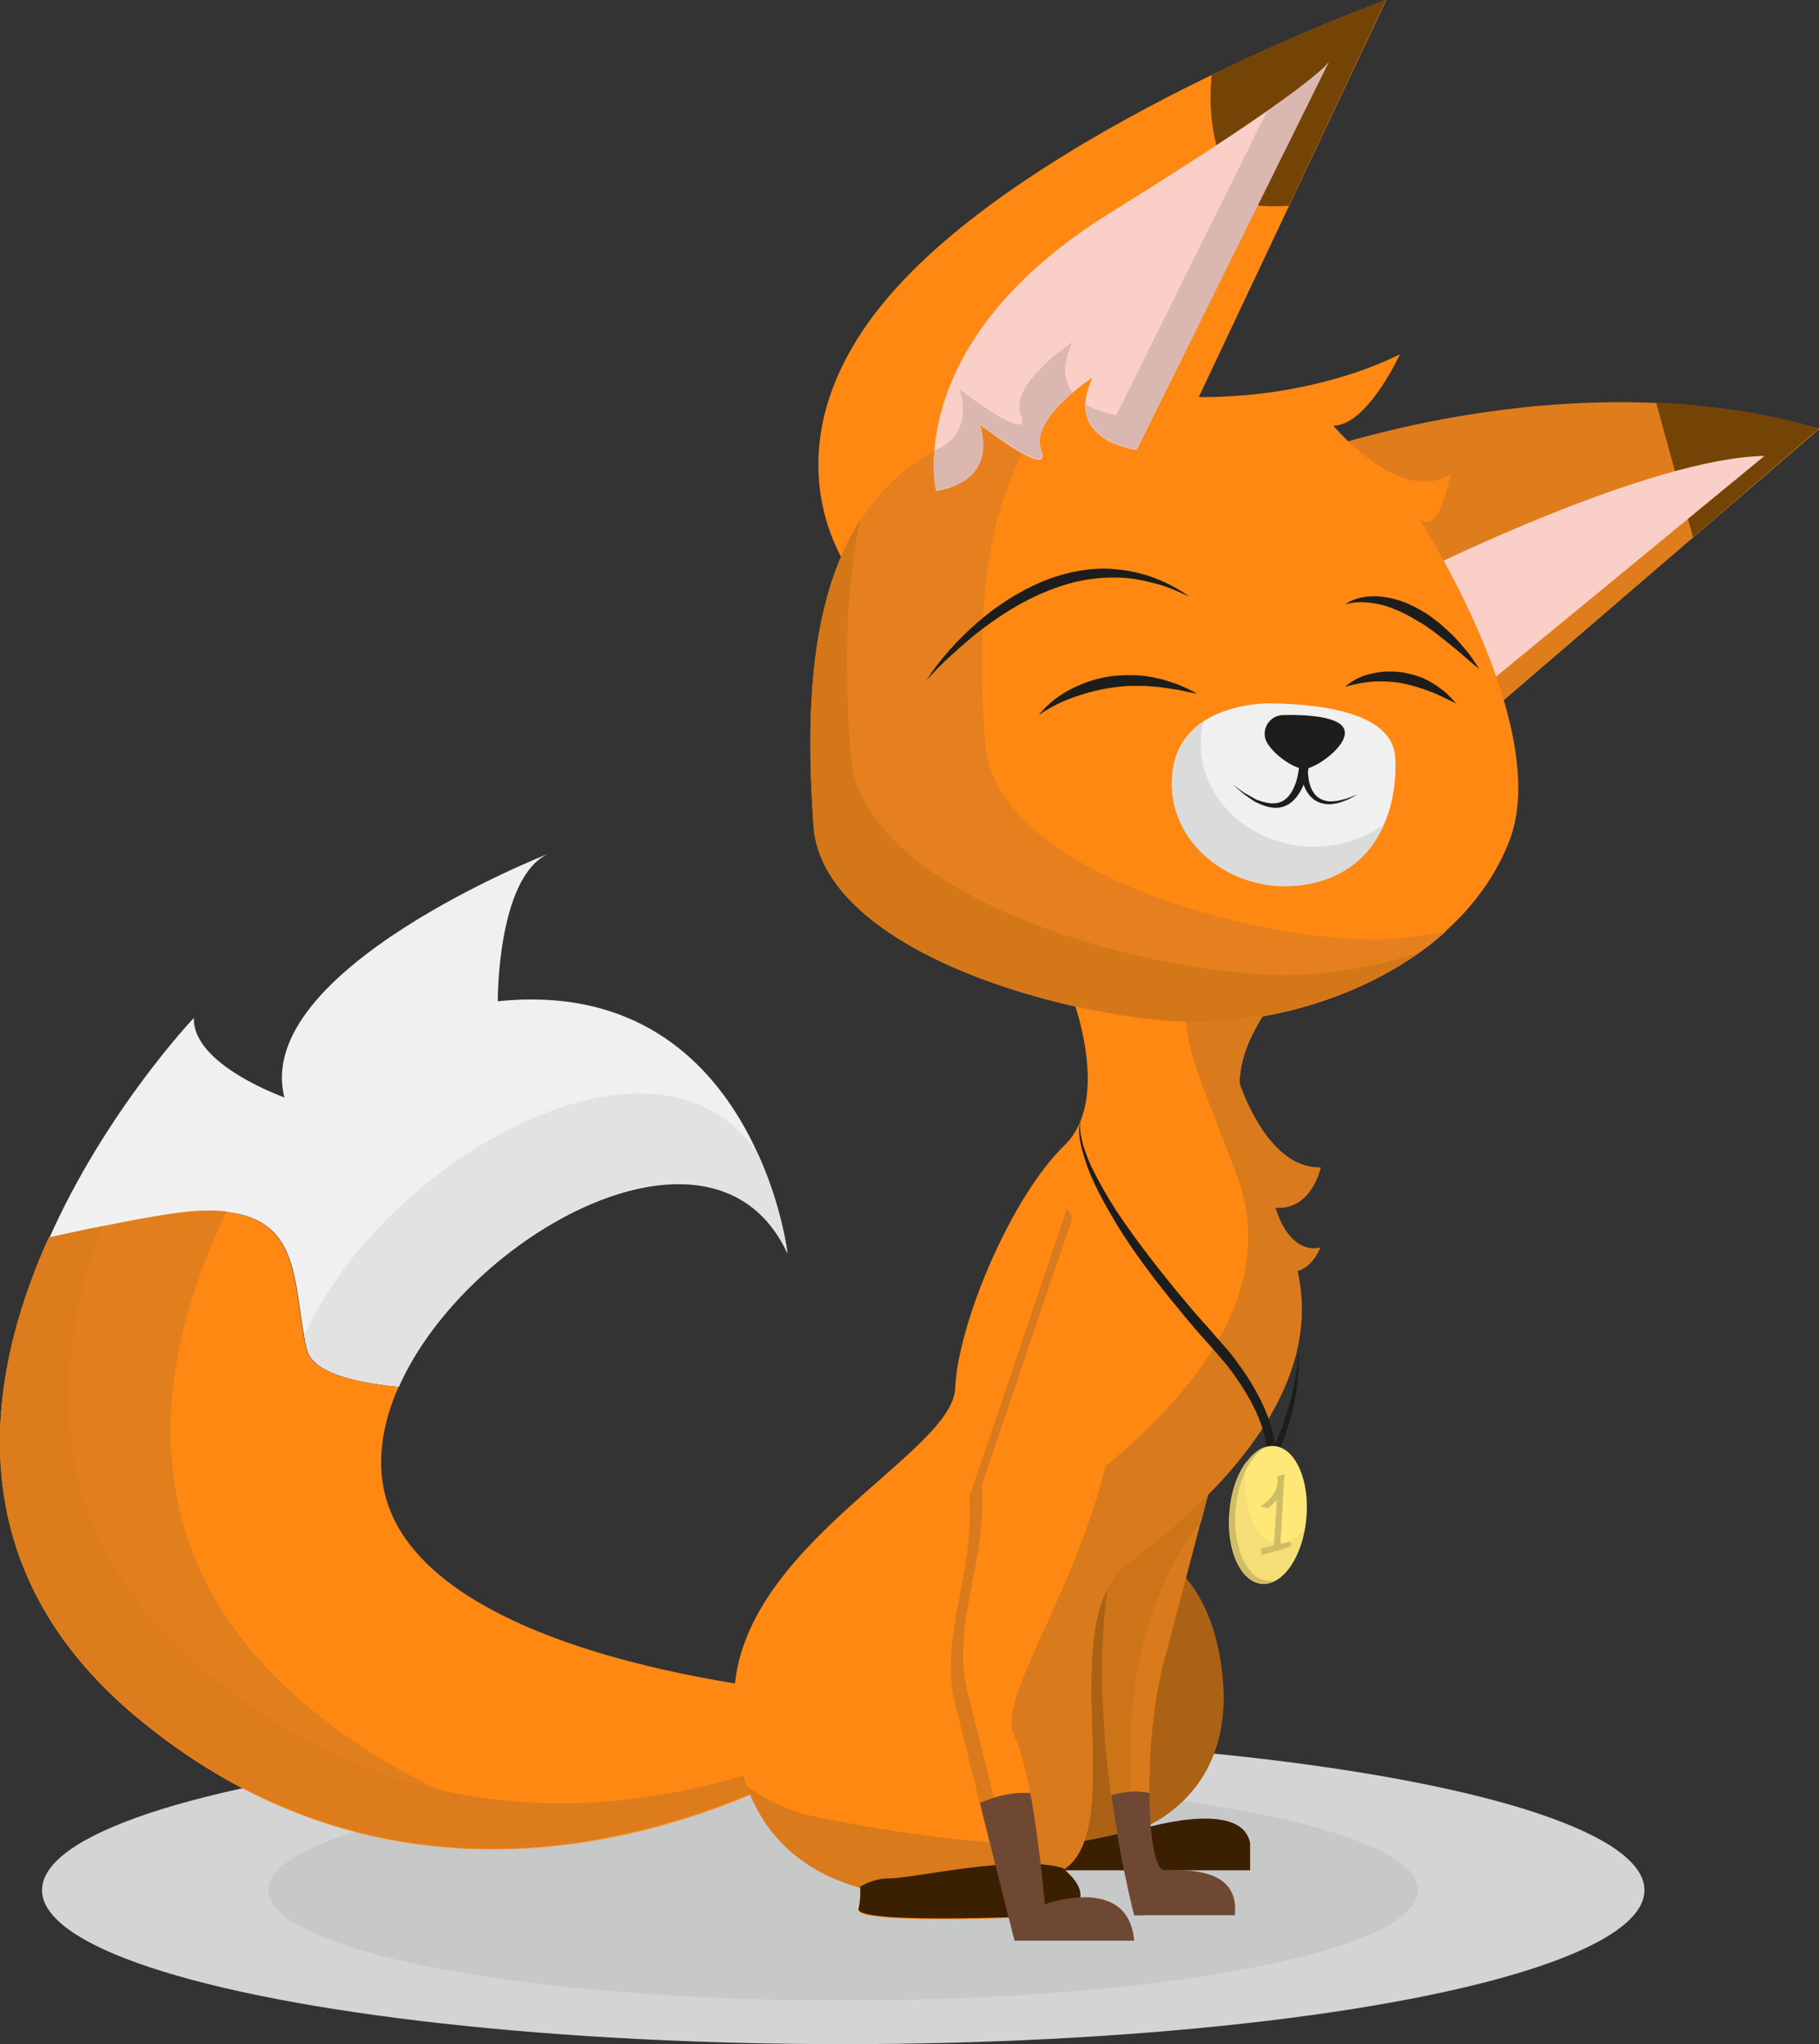 <?xml version="1.0" encoding="utf-8"?>
<!-- Generator: Adobe Illustrator 17.1.0, SVG Export Plug-In . SVG Version: 6.00 Build 0)  -->
<!DOCTYPE svg PUBLIC "-//W3C//DTD SVG 1.1//EN" "http://www.w3.org/Graphics/SVG/1.1/DTD/svg11.dtd">
<svg version="1.1" id="Layer_1" xmlns="http://www.w3.org/2000/svg" xmlns:xlink="http://www.w3.org/1999/xlink" x="0px" y="0px"
	 width="450.2px" height="505.7px" viewBox="0 0 450.2 505.7" enable-background="new 0 0 450.2 505.7" xml:space="preserve">
<rect x="0" y="0" width="450.2" height="505.7" fill="#333333" stroke="none"/>
<g>
	<ellipse fill="#D4D4D4" cx="208.7" cy="467.6" rx="198.3" ry="38.1"/>
	<ellipse fill="#C7C8C8" cx="208.7" cy="467.6" rx="142.3" ry="27.3"/>
	<g>
		<g>
			<path fill="#F0F0F0" d="M48,251.8c-0.5,11.6,22.4,19.7,22.4,19.7c-8.1-31.5,65.1-60.2,65.1-60.2c-12.5,6.1-12.3,36.4-12.3,36.4
				c63.4-6.6,71.7,62.4,71.7,62.4c-17.9-38.7-79.3-5-96.2,33c-12.2-1.2-21.4-3.9-22.7-9.2c-4.3-17.6,0.6-38.5-33.2-33.5
				c-11.5,1.7-21.8,4.1-30.7,6.1C26.2,274.7,48,251.8,48,251.8z"/>
		</g>
		<g>
			<path fill="#FF8812" d="M201.2,418.9c0,0-99.8-7.6-106.5-52.1c-1.2-8.1,0.6-16.6,4.5-24.9c-0.2,0.4-0.4,0.8-0.6,1.2
				c-12.2-1.2-21.4-3.9-22.7-9.2c-4.3-17.6,0.6-38.5-33.2-33.5c-11.5,1.7-21.8,4.1-30.7,6.1c-15.9,35.4-22.4,81.6,21.9,118.4
				c83.7,69.6,176.8,6.2,176.8,6.2L201.2,418.9z"/>
		</g>
		<g>
			<path fill="#E27F1D" d="M56.1,299.7c-3.6-0.4-8-0.3-13.4,0.5c-11.5,1.7-21.8,4.1-30.7,6.1c0.9-1.9,1.8-3.9,2.7-5.7
				c-17.8,36-27.5,85.3,19.2,124.1c41.3,34.4,84.9,36.3,118.5,29.5c-24.4-2.1-50.7-10.9-76.3-32.1C30.2,383.8,38.9,335.5,56.1,299.7
				z"/>
		</g>
		<path fill="#DF7D1D" d="M321.4,113.1c0,0,66.3-25.2,128.9-7l-106,91.1L321.4,113.1z"/>
		<path fill="#744407" d="M450.2,106c-13.5-3.9-27.2-5.8-40.3-6.4l9.1,33.3L450.2,106z"/>
		<path fill="#FACFC7" d="M351.7,141.4c0,0,56.6-28.2,85-28.6l-85.9,70.6L351.7,141.4z"/>
		<g>
			<path fill="#DD7C1C" d="M209.6,429.5c-31.1,14.6-97.5,35-158.8-16c-40.9-34-38.5-76.1-25.3-110.2c-4.7,0.9-9.2,1.9-13.4,2.8
				c-16,35.4-22.5,81.7,21.8,118.5c83.7,69.6,176.8,6.2,176.8,6.2L209.6,429.5z"/>
		</g>
		<g>
			<g>
				<path fill="#E2E2E2" d="M187.8,285.9c5.8,12.9,7.1,24.1,7.1,24.1c-17.9-38.7-79.3-5-96.2,33c-12.2-1.2-21.4-3.9-22.7-9.2
					c-0.3-1.1-0.5-2.2-0.7-3.3C94.8,286.8,163.3,248,187.8,285.9z"/>
			</g>
		</g>
		<g>
			<path fill="#AC6214" d="M283.7,451.9c5.9-2.8,21.4-12.4,18.9-37.1c-4-39.3-35.4-34.6-35.4-34.6l-14.6,79.3
				c2.5-1.4,5.8-2.7,10-3.2C270,455.4,278.3,453.4,283.7,451.9z"/>
			<path fill="#3A2000" d="M309.4,462.7V456c-2.1-11.5-28-3.2-28-3.2s0.9-0.3,2.2-0.9c-5.4,1.5-13.7,3.5-21.1,4.4
				c-4.2,0.5-7.5,1.8-10,3.2l-0.6,3.2H309.4z"/>
		</g>
		<g>
			<path fill="#D97A1C" d="M284.5,443.6c-0.1-10.3,1-22.9,3.6-32.7c5.4-20.1,16.8-63.7,17.5-67.5c0,0-18.7,1.4-29.1,38.4
				c-5.4,19.3-4,43.6-1.5,62.3C277.1,443.5,280.7,442.8,284.5,443.6z"/>
		</g>
		<g>
			<path fill="#CD7419" d="M283.4,404.9c3.9-14,9-22.9,13.9-28.5c4.2-16.1,8-30.8,8.4-33c0,0-18.7,1.4-29.1,38.4
				c-10.4,37,4.2,92.1,4.2,92.1h2.2C279.8,454.5,277.3,426.6,283.4,404.9z"/>
		</g>
		<path fill="#FF8812" d="M319.5,309c-12.5-33.7-19.4-41.2-3.5-62.7c15.9-21.5-52.6-5-52.6-5s13.1,29.4,0,42.1
			c-13.1,12.7-26.3,43.9-27,60.1c-0.7,16.2-53.6,39-54.7,75.9c-0.8,29.4,13.8,42.7,31.2,47.6c0.1,1.7,0,3.7-0.4,5.4
			c-1,4.2,50.3,1.6,50.3,1.6s10.1-3.3,0.4-11.5c16.4-10.4-3-61.8,16.1-75.9C298.7,372.1,331.9,342.7,319.5,309z"/>
		<g>
			<path fill="#D97A1C" d="M316.7,301.6c-0.4-0.9-0.7-1.9-1.1-2.8c9.1,0.7,11.3-10,11.3-10c-11.1,0.3-17.7-14-20.1-20.8
				c0.2-6.7,2.9-13.1,9.2-21.7c7.6-10.2-3.9-11.9-18.1-10.8c-9.4,16.5-2.7,25.8,8.3,55.5c12.5,33.7-20.8,63.2-40.1,77.6
				c-19,14.1-20.1,58.9-16.1,75.9c9.7,8.1-0.4,11.5-0.4,11.5s-18.7-0.4-49.9-7c-5.3-1.5-10.3-3.8-14.8-7c5.1,14.1,15.8,21.6,27.9,25
				c2-1.2,4.5-2.1,7.2-2.1c6.4,0,31.7-6.1,43.3-2.4c16.2-10.5-3-61.7,16-75.8c18.3-13.6,49-40.7,41.7-72.2c4.1-1.1,5.8-5.9,5.8-5.9
				C321.5,309.9,318.2,304.9,316.7,301.6z"/>
			<path fill="#3A2000" d="M220,464.7c-2.7,0-5.2,0.9-7.2,2.1c0.1,0,0.1,0,0.1,0c0.1,1.7,0,3.7-0.4,5.4c-1,4.2,50.3,1.6,50.3,1.6
				s10.1-3.3,0.4-11.5c0,0,0.1,0,0.1-0.1C251.7,458.6,226.4,464.7,220,464.7z"/>
		</g>
		<path fill="#FF8812" d="M255,443.6c-1.1-5.8-2.4-11.1-3.9-14c-4.7-9,14.4-34,22.7-67.5c8.3-33.5-9.7-63.3-9.7-63.3l-24.2,71.5
			c1.4,19.6-7.6,34.4-3.5,51.3c1.5,6,3.8,15.1,6.1,24.4C245.5,444.7,250.3,443.2,255,443.6z"/>
		<path fill="#FF8812" d="M210.1,140.9c0,0-24.1-32.2,13.8-71.9C261.8,29.3,343.1,0,343.1,0l-54.8,116
			C288.3,116,235.7,147.7,210.1,140.9z"/>
		<path fill="#744407" d="M307.2,50.1c3.5,0.9,7.5,1.1,11.8,0.8l24-50.9c0,0-19.1,6.9-43.1,18.5C297.8,37.6,307.2,50.1,307.2,50.1z"
			/>
		<path fill="#FF8812" d="M235.7,109.3c0,0,25.8-12.1,57.9-11.1c32.1,0.9,52.9-10.6,52.9-10.6s-8.1,17.7-16.5,17.7
			c0,0,16.3,19.7,28.9,12.1c0,0-2.4,14.8-7.5,11.2c0,0,33.2,51.4,22.1,79.6c-11.1,28.2-44.3,42.7-72,44.5
			c-27.7,1.7-97.8-15-100.1-48.5C199,170.8,199.6,124.7,235.7,109.3z"/>
		<path fill="#E6801E" d="M343.9,232.3c-27.7,1.7-97.8-15-100.1-48.5c-1.9-26.8-1.8-61.5,16.6-82.3c-15,3.3-24.7,7.9-24.7,7.9
			c-36,15.4-36.6,61.4-34.3,94.9c2.3,33.5,72.4,50.3,100.1,48.5c19.2-1.2,41.1-8.6,56.4-22.4C353.1,231.3,348.4,232,343.9,232.3z"/>
		<path fill="#D37719" d="M323.1,241.1c-31.1,2-109.9-16.9-112.6-54.6c-1.2-17.9-1.7-38.9,2.4-57.9c-13.4,21-13.2,51.5-11.6,75.6
			c2.3,33.5,72.4,50.3,100.1,48.5c16.5-1,35-6.7,49.6-17C341.7,238.8,332.1,240.5,323.1,241.1z"/>
		<path fill="#1D1D1B" d="M257.1,176.9c2.2-2.8,5.1-5,8.3-6.6c3.2-1.6,6.7-2.7,10.3-3.1c3.6-0.3,7.2-0.3,10.7,0.6
			c1.8,0.3,3.4,1,5.1,1.5c1.6,0.7,3.2,1.4,4.8,2.3c-1.8-0.3-3.4-0.7-5.1-1c-1.7-0.2-3.4-0.6-5.1-0.7c-0.8-0.1-1.7-0.1-2.5-0.2
			c-0.8,0-1.7,0-2.5,0c-1.7-0.1-3.4,0.1-5,0.3c-3.3,0.4-6.6,1.2-9.8,2.3C263,173.4,260,174.9,257.1,176.9z"/>
		<path fill="#1D1D1B" d="M332.9,169.9c1.9-1.7,4.3-2.8,6.8-3.3c2.5-0.6,5.2-0.6,7.8-0.2c2.5,0.5,5.1,1.3,7.2,2.7
			c1.1,0.6,2.1,1.5,3.1,2.2c0.9,0.9,1.8,1.8,2.6,2.7c-1.2-0.5-2.3-1.1-3.4-1.6c-1.1-0.5-2.2-1.1-3.3-1.4c-2.2-0.9-4.5-1.5-6.8-2
			c-2.3-0.4-4.6-0.5-7-0.4C337.7,168.8,335.3,169.2,332.9,169.9z"/>
		<path fill="#1D1D1B" d="M229.3,168.3c3.4-5.3,7.7-10,12.5-14.2c4.8-4.2,10.2-7.7,16.1-10.2c5.9-2.4,12.5-3.8,18.9-3
			c6.4,0.6,12.5,3.1,17.6,6.7c-2.9-1.3-5.7-2.6-8.7-3.3c-3-0.8-6-1.4-9.1-1.4c-6.1-0.2-12.1,1.1-17.8,3.5
			c-5.7,2.3-10.9,5.6-15.8,9.3c-2.5,1.9-4.8,3.9-7.1,6C233.6,163.7,231.4,166,229.3,168.3z"/>
		<path fill="#1D1D1B" d="M332.9,149.5c2.8-1.9,6.5-2.3,9.8-1.8c3.4,0.5,6.6,1.8,9.5,3.6c1.5,0.8,2.8,1.9,4.1,2.9
			c1.2,1.1,2.5,2.2,3.7,3.4c1.1,1.2,2.2,2.5,3.3,3.8c1,1.3,1.9,2.7,2.8,4.1c-1.3-1-2.5-2.1-3.8-3.2c-1.2-1.1-2.5-2.1-3.7-3.1l-3.8-3
			c-1.3-0.9-2.6-1.9-4-2.6c-2.7-1.7-5.5-3-8.5-3.9C339.3,149,336.1,148.6,332.9,149.5z"/>
		<path fill="#F0F0F0" d="M315.1,174c0,0-22.8-0.9-24.9,17c-2.1,17.9,16.1,31.4,34.3,27.5c18.2-3.9,21.5-21.3,20.8-31.4
			C344.4,177,329.3,174.3,315.1,174z"/>
		<path fill="#DBDBDC" d="M331.6,208.8c-18.2,3.9-36.3-9.6-34.3-27.5c0.1-1,0.3-1.9,0.6-2.8c-3.8,2.5-7,6.4-7.7,12.6
			c-2.1,17.9,16.1,31.4,34.3,27.5c9.8-2.1,15.3-8.1,18.1-14.8C339.7,206,336.1,207.8,331.6,208.8z"/>
		<path fill="#1D1D1B" d="M313.7,183.9c-1.9-3,0.3-6.9,3.8-7c3.9-0.1,11.6,0,14.4,2.4c3.9,3.4-5.2,10.4-8.8,10.9
			C320.9,190.5,315.7,187.2,313.7,183.9z"/>
		<path fill="#1D1D1B" d="M324.3,186.9c-0.2,2.5-0.7,4.8-1.6,7.1c-0.9,2.2-2.4,4.6-4.9,5.5c-2.5,0.9-5-0.1-7.1-1.1
			c-1-0.7-2-1.3-2.9-2l-2.7-2.3l2.8,2c1,0.6,2,1.1,3,1.7c2.1,0.8,4.4,1.4,6.3,0.5c1.9-0.9,2.9-2.9,3.6-4.9c0.6-2.1,0.9-4.4,0.9-6.5
			L324.3,186.9z"/>
		<path fill="#1D1D1B" d="M324.2,185c-0.4,1.9-0.5,3.9-0.5,5.8c0.1,1.9,0.4,3.9,1.5,5.4c1,1.5,3,2.3,5,2c1,0,2-0.4,3-0.6l2.9-1.1
			l-2.7,1.4c-1,0.3-1.9,0.8-3,0.9c-2,0.5-4.6-0.1-6.1-1.8c-1.5-1.7-2.1-3.9-2.4-6c-0.3-2.1-0.4-4.2-0.2-6.4L324.2,185z"/>
		<path fill="#FACFC7" d="M231.7,121.5c0,0-8.9-36.6,43-68.8c51.9-32.2,54.1-37.3,54.1-37.3l-47.5,95.9c0,0-18.4-2.1-10.9-17.9
			c0,0-15.7,10.2-12.7,18c3,7.8-15.3-6.5-15.3-6.5S248.1,118.5,231.7,121.5z"/>
		<g>
			<path fill="#DAB7B0" d="M265.4,97.1c-2-2.7-2.7-6.6,0-12.4c0,0-15.7,10.2-12.7,18c3,7.8-15.3-6.5-15.3-6.5s4.5,10.8-6.1,15.3
				c-0.5,6.1,0.4,9.9,0.4,9.9c16.4-3,10.7-16.7,10.7-16.7s18.3,14.3,15.3,6.5C255.9,106.5,261.1,100.8,265.4,97.1z"/>
			<path fill="#DAB7B0" d="M313.6,27.5l-37.3,75.2c0,0-4.1-0.5-7.6-2.7c-0.1,9.7,12.7,11.2,12.7,11.2l47.5-95.9
				C328.8,15.4,327.9,17.5,313.6,27.5z"/>
		</g>
		<path fill="#1D1D1B" d="M267.5,277.1c-0.5,2,0.1,4,0.5,6c0.6,1.9,1.3,3.8,2.2,5.7c1.8,3.6,3.8,7.2,6,10.6
			c4.5,6.8,9.5,13.2,14.6,19.5c2.6,3.1,5.2,6.3,8,9.3l4,4.6c1.4,1.5,2.7,3.2,3.9,4.9c2.5,3.4,4.6,7,6.3,10.8c1.7,3.8,2.8,8,2.7,12.3
			l-1.7-0.5c2.2-3.9,3.8-8.2,5-12.5c1.3-4.4,2-8.9,2.5-13.5c0,2.3,0,4.6-0.3,6.9c-0.2,2.3-0.6,4.6-1.1,6.8c-0.4,2.3-1.1,4.5-1.9,6.7
			c-0.8,2.2-1.6,4.3-2.7,6.5l-1.6,3.1l-0.1-3.6c-0.3-7.9-4.4-15.2-9.1-21.6c-1.2-1.6-2.5-3.1-3.8-4.6l-4.1-4.6
			c-2.7-3.1-5.3-6.3-7.9-9.5c-5.1-6.4-10-13-14.1-20.2c-2.1-3.6-4-7.2-5.5-11.1c-0.7-1.9-1.3-3.9-1.8-5.9
			C267.1,281.2,266.8,279,267.5,277.1z"/>
		
			<ellipse transform="matrix(0.996 9.159350e-002 -9.159350e-002 0.996 35.639 -27.167)" fill="#FFE878" cx="313.8" cy="374.7" rx="9.5" ry="17.1"/>
		<path fill="#F4DE75" d="M316.1,381.9c-5.2-0.5-8.7-8.5-7.9-17.9c0.1-0.8,0.2-1.6,0.3-2.4c-2.2,2.9-3.8,7.3-4.2,12.3
			c-0.9,9.4,2.7,17.4,7.9,17.9c4.8,0.4,9.3-5.6,10.7-13.8C321,380.6,318.6,382.1,316.1,381.9z"/>
		<path fill="#CEBD64" d="M313.7,391.1c-5.2-0.5-8.7-8.5-7.9-17.9c0.7-7.2,3.7-13.2,7.5-15.3c-4.4,1.3-8.2,7.8-8.9,16
			c-0.9,9.4,2.7,17.4,7.9,17.9c1.2,0.1,2.4-0.2,3.5-0.9C315.1,391.1,314.4,391.2,313.7,391.1z"/>
		<path fill="#CEBD64" d="M311.9,372.7c0,0,5.2-2.9,4.2-7.5l1.8-0.5l-1,17.2l2.6-0.5v1.2l-7.3,2.1v-1.6l3.1-0.8l0.7-11.2l-2.1,2
			L311.9,372.7z"/>
		<path fill="#6E4832" d="M280.7,480.1c-1.4-16.6-22.1-9-22.1-9s-1.3-15.1-3.6-27.5c-4.7-0.4-9.5,1.1-12.5,2.4
			c4.2,16.8,8.6,34.1,8.6,34.1H280.7z"/>
		<path fill="#D97A1C" d="M236.4,421.6c1.5,6,3.8,15.1,6.1,24.4v0c1-0.4,2.2-0.9,3.5-1.3c-2.5-9.8-4.9-19.7-6.5-26
			c-4.2-16.9,4.8-31.8,3.5-51.3l22.4-66.1c-0.8-1.5-1.3-2.4-1.3-2.4l-24.2,71.5C241.3,389.8,232.3,404.7,236.4,421.6z"/>
		<path fill="#6E4832" d="M305.6,473.9c1.4-12.5-13.2-11.1-17.5-11.3c-2.2-0.1-3.6-8.3-3.6-19c-3.8-0.8-7.4-0.1-9.4,0.5
			c2.3,17.2,5.6,29.7,5.6,29.7H305.6z"/>
	</g>
</g>
</svg>
